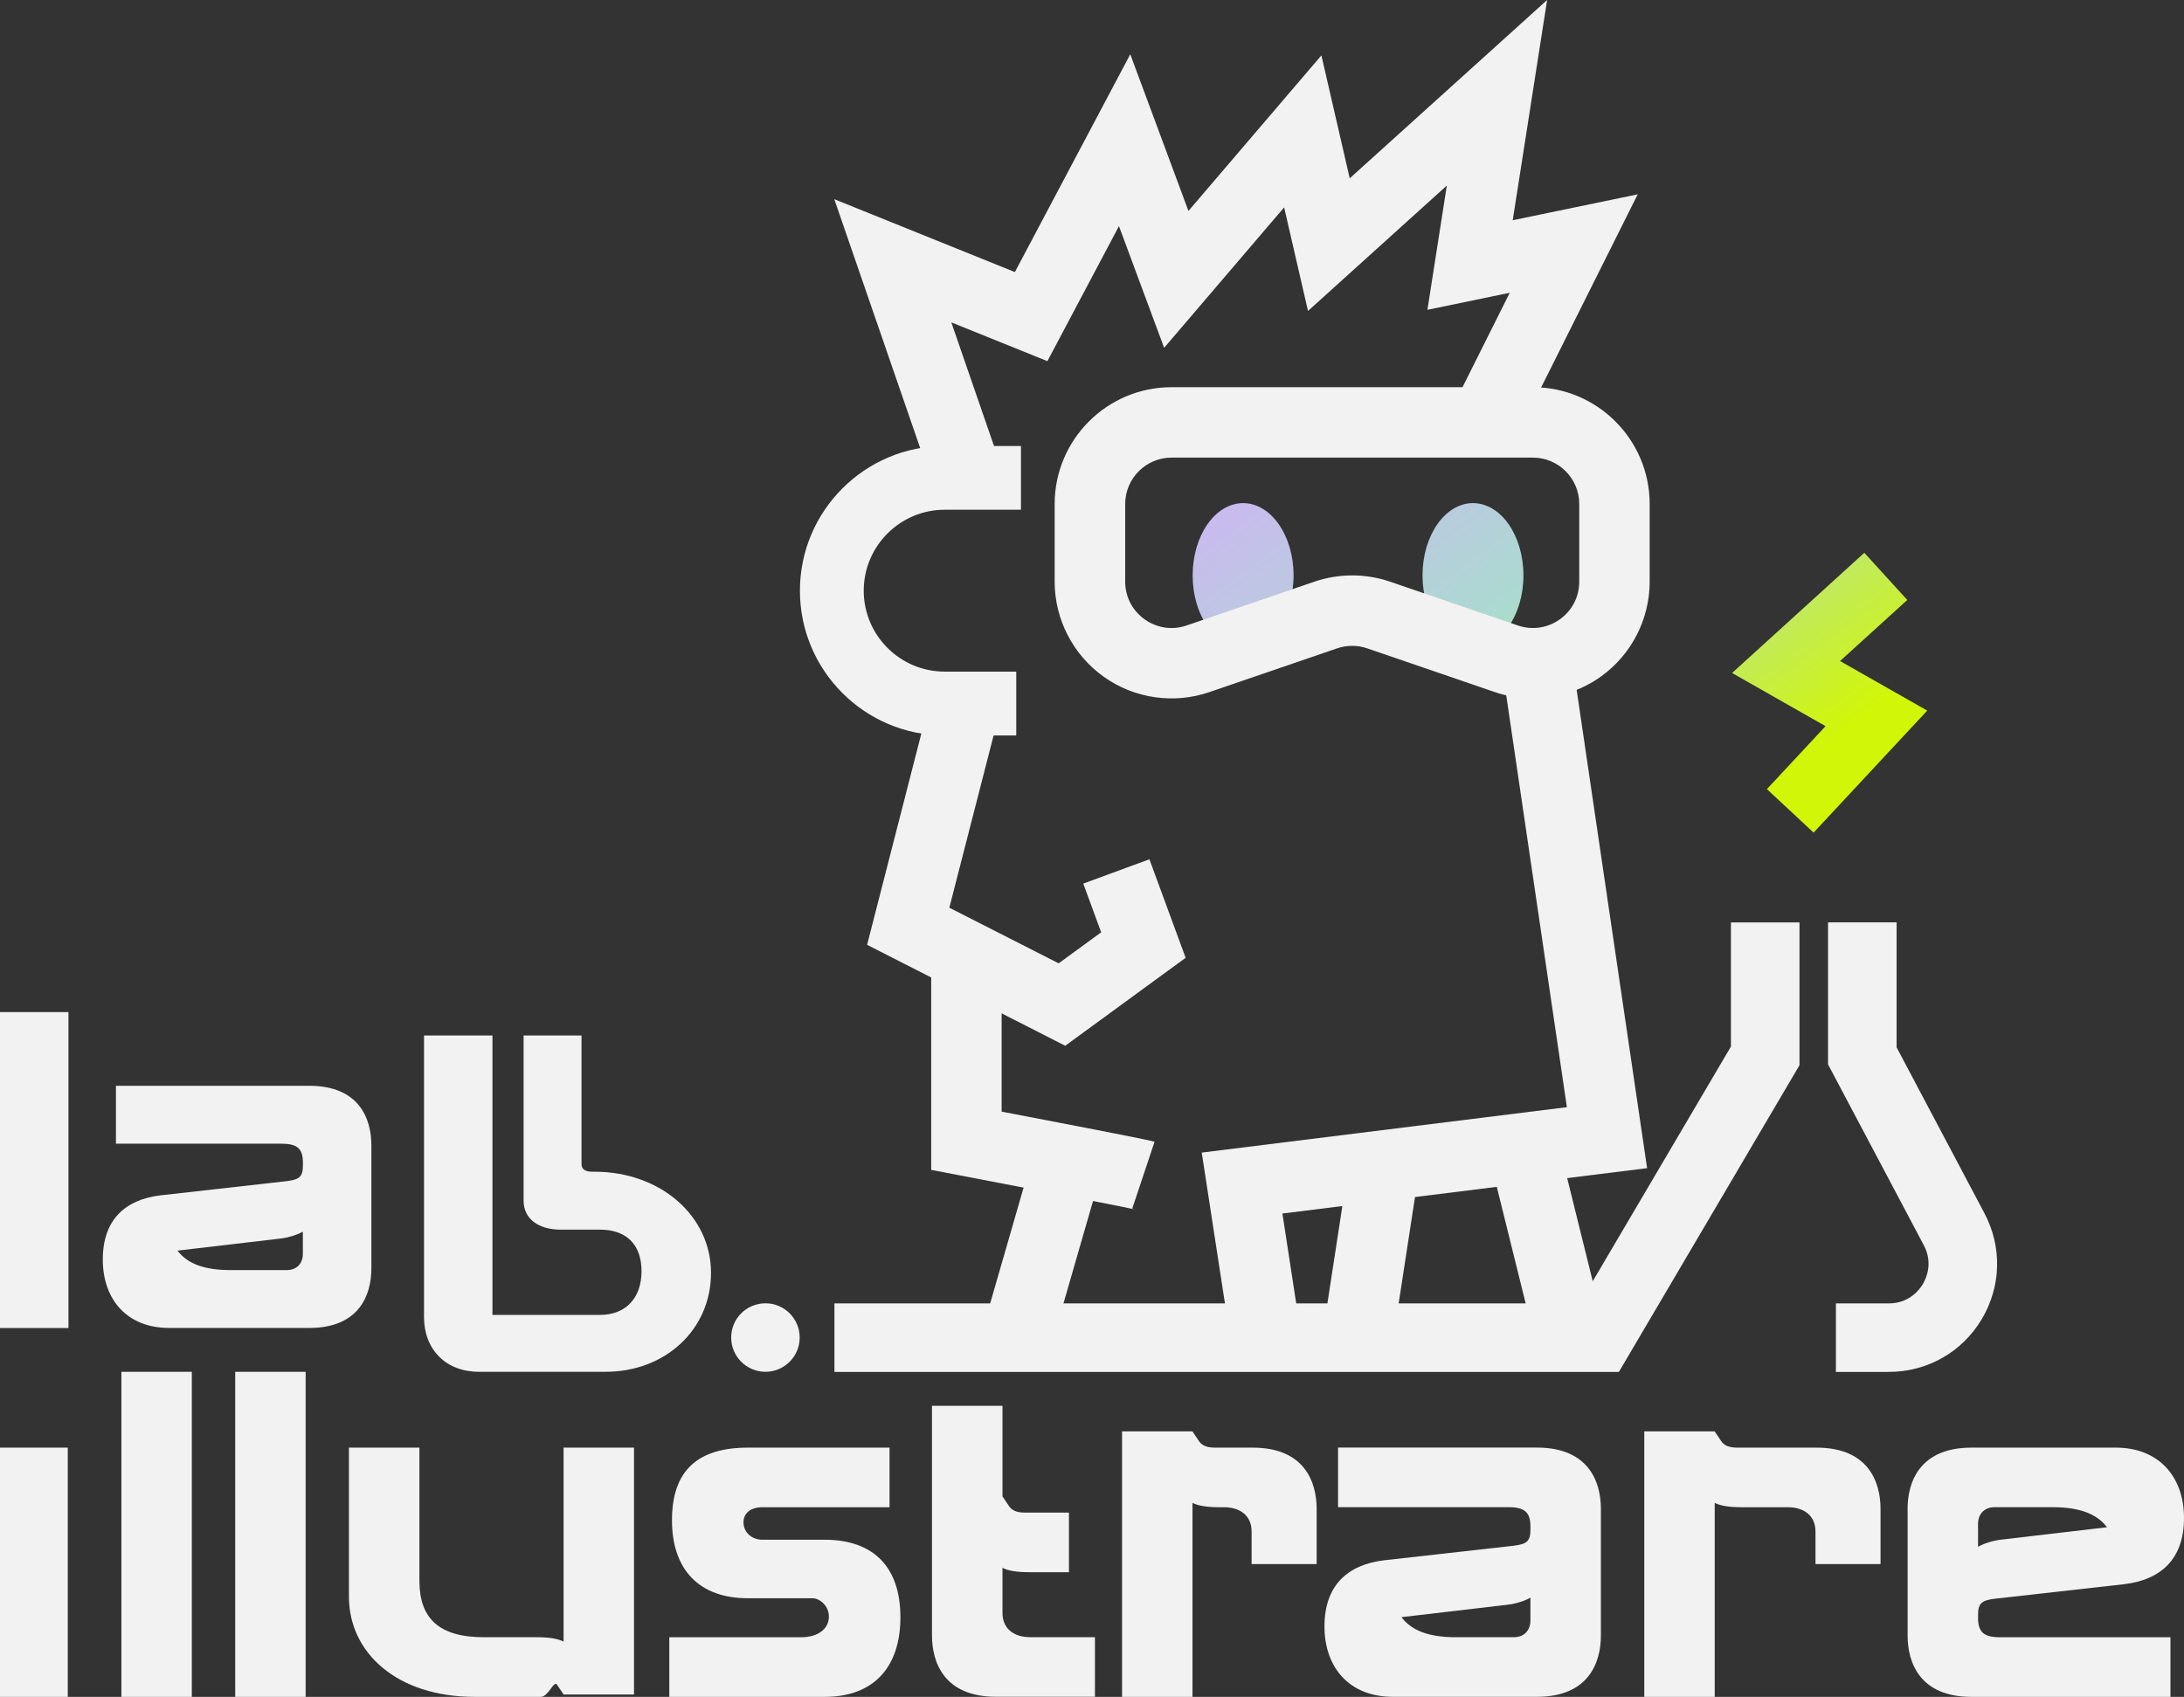 <svg xmlns="http://www.w3.org/2000/svg" xmlns:xlink="http://www.w3.org/1999/xlink" id="Camada_1" data-name="Camada 1" viewBox="0 0 441.89 343.41"><rect x="0" y="0" width="441.89" height="343.41" fill="#333333" stroke="none"/><defs><style>      .cls-1 {        fill: url(#Gradiente_sem_nome_32-2);      }      .cls-2 {        fill: #f2f2f2;      }      .cls-3 {        fill: url(#Gradiente_sem_nome_32-3);      }      .cls-4 {        fill: url(#Gradiente_sem_nome_32);      }    </style><linearGradient id="Gradiente_sem_nome_32" data-name="Gradiente sem nome 32" x1="264.19" y1="71.32" x2="340.14" y2="172.6" gradientUnits="userSpaceOnUse"><stop offset="0" stop-color="#d2b1f8"></stop><stop offset=".52" stop-color="#abdad0"></stop><stop offset="1" stop-color="#d1f608"></stop></linearGradient><linearGradient id="Gradiente_sem_nome_32-2" data-name="Gradiente sem nome 32" x1="299.76" y1="44.64" x2="375.72" y2="145.92" xlink:href="#Gradiente_sem_nome_32"></linearGradient><linearGradient id="Gradiente_sem_nome_32-3" data-name="Gradiente sem nome 32" x1="234.42" y1="93.65" x2="310.37" y2="194.92" xlink:href="#Gradiente_sem_nome_32"></linearGradient></defs><g><g><path class="cls-2" d="M0,204.83h13.85v63.93H0v-63.93Z"></path><path class="cls-2" d="M32.52,241.91l25.57-2.88c2.45-.32,3.2-.85,3.2-3.2v-.53c0-2.88-1.17-3.84-4.37-3.84H23.46v-11.72h39.11c10.23,0,12.57,6.82,12.57,12.04v24.93c0,5.22-2.34,12.04-12.57,12.04h-28.34c-8.52,0-13.43-5.75-13.43-13.85s4.58-12.15,11.72-13ZM57.98,257.04c2.02,0,3.3-1.28,3.3-3.3v-4.48c-1.17.64-2.77,1.17-4.48,1.39l-20.89,2.45c2.02,2.66,5.43,3.94,10.76,3.94h11.29Z"></path><path class="cls-2" d="M85.79,209.56h13.85v56.55h21.74c5.22,0,8.42-3.41,8.42-8.84s-3.09-8.42-8.42-8.42h-7.98c-4.37,0-7.46-2.13-7.46-5.86v-33.43h11.72v26.08c0,.96.75,1.49,2.13,1.49h.52c13.32,0,23.55,8.95,23.55,20.46s-9.27,20.03-21.31,20.03h-25.68c-6.61,0-11.08-4.48-11.08-11.08v-56.98Z"></path></g><g><path class="cls-2" d="M0,292.97h13.71v50.44H0v-50.44Z"></path><path class="cls-2" d="M24.56,277.62h14.25v65.79h-14.25v-65.79Z"></path><path class="cls-2" d="M47.59,277.62h14.25v65.79h-14.25v-65.79Z"></path><path class="cls-2" d="M70.61,292.97h14.25v26.97c0,7.57,3.95,11.4,13.05,11.4h10.64c2.74,0,4.39.33,5.48.88v-39.25h14.25v49.96h-14.25l-1.32-1.97c-.66-.99-1.75,2.45-3.29,2.45h-13.38c-15.68,0-25.44-8.88-25.44-20.29v-30.15Z"></path><path class="cls-2" d="M164.41,323.45h-13.1c-9.76,0-15.35-5.7-15.35-15.79s5.26-14.69,15.35-14.69h28.67v12.06h-25.71c-2.41,0-3.84,1.21-3.84,3.07,0,1.97,1.64,3.51,3.84,3.51h12.56c10.09,0,15.35,5.7,15.35,15.68s-5.26,16.12-15.35,16.12h-31.41v-12.06h26.59c3.73,0,5.7-1.86,5.7-4.17s-1.97-3.73-3.29-3.73Z"></path><path class="cls-2" d="M202.83,284.52v18.31l1.32,1.97c.66.99,1.75,1.32,3.29,1.32h8.84v12.06h-7.97c-2.74,0-4.39-.33-5.48-.88v9.1c0,3.29,2.41,4.93,5.59,4.93h13.12v12.06h-20.03c-10.53,0-12.94-7.02-12.94-12.39v-46.49h14.25Z"></path><path class="cls-2" d="M241.27,289.68l1.32,1.97c.66.99,1.75,1.32,3.29,1.32h7.58c10.53,0,12.94,7.02,12.94,12.39v11.18h-13.16v-6.58c0-3.29-2.41-4.93-5.59-4.93h-.89c-2.74,0-4.39-.33-5.48-.88v39.26h-14.25v-53.73h14.25Z"></path><path class="cls-2" d="M280.05,315.77l26.32-2.96c2.52-.33,3.29-.88,3.29-3.29v-.55c0-2.96-1.21-3.95-4.5-3.95h-34.43v-12.06h40.24c10.53,0,12.94,7.02,12.94,12.39v25.66c0,5.37-2.41,12.39-12.94,12.39h-29.17c-8.77,0-13.82-5.92-13.82-14.25s4.72-12.5,12.06-13.38ZM306.25,331.34c2.08,0,3.4-1.32,3.4-3.4v-4.6c-1.21.66-2.85,1.21-4.61,1.42l-21.49,2.52c2.08,2.74,5.59,4.06,11.07,4.06h11.62Z"></path><path class="cls-2" d="M346.93,289.68l1.32,1.97c.66.99,1.75,1.32,3.29,1.32h16.01c10.53,0,12.94,7.02,12.94,12.39v11.18h-13.16v-6.58c0-3.29-2.41-4.93-5.59-4.93h-9.32c-2.74,0-4.39-.33-5.48-.88v39.26h-14.25v-53.73h14.25Z"></path><path class="cls-2" d="M385.96,305.36c0-5.37,2.41-12.39,12.94-12.39h29.17c8.77,0,13.82,5.92,13.82,14.25s-4.72,12.5-12.06,13.38l-26.32,2.96c-2.52.33-3.29.88-3.29,3.29v.55c0,2.96,1.21,3.95,4.5,3.95h34.43v12.06h-40.24c-10.53,0-12.94-7.02-12.94-12.39v-25.66ZM400.22,313.03c1.21-.66,2.85-1.21,4.6-1.43l21.49-2.52c-2.08-2.74-5.59-4.06-11.07-4.06h-11.62c-2.08,0-3.4,1.32-3.4,3.4v4.6Z"></path></g><circle class="cls-2" cx="154.87" cy="270.69" r="6.93"></circle></g><g><polygon class="cls-2" points="189.43 100.1 168.8 40.31 205.34 55.06 228.69 10.98 240.46 42.69 267.36 11.21 273.09 36.09 313.03 0 306.07 44.57 331.36 39.33 305.46 91.14 292.71 84.76 305.47 59.25 288.81 62.7 292.74 37.55 264.65 62.93 259.82 41.97 235.54 70.39 226.4 45.76 211.92 73.09 192.48 65.24 202.91 95.45 189.43 100.1"></polygon><polygon class="cls-2" points="215.53 211.64 175.44 191.21 188.63 139.83 202.44 143.37 192.08 183.7 214.2 194.96 222.8 188.68 219.18 178.82 232.56 173.9 239.89 193.84 215.53 211.64"></polygon><path class="cls-2" d="M229.55,244.74c-1.8-.43-22.63-4.44-35.35-6.87l-5.79-1.11v-43.31h14.25v31.52c29.63,5.67,30.41,5.93,30.94,6.1l-4.51,13.52c.08.03.23.08.46.13Z"></path><path class="cls-2" d="M382.17,277.65h-10.71v-13.87h10.71c4.08,0,6.16-2.71,6.86-3.88s2.13-4.27.22-7.88l-19.38-36.61v-28.74h13.87v25.29l17.77,33.57c3.62,6.84,3.4,14.89-.59,21.52-3.99,6.63-11,10.59-18.74,10.59Z"></path><polygon class="cls-2" points="327.55 277.65 168.83 277.65 168.83 263.78 319.62 263.78 350.22 211.8 350.22 186.68 364.09 186.68 364.09 215.58 327.55 277.65"></polygon><rect class="cls-2" x="194.95" y="243.61" width="33.13" height="14.25" transform="translate(-88.04 384.44) rotate(-73.9)"></rect><polygon class="cls-2" points="248.94 270.93 243.15 233.26 317.03 224.07 304.47 138.74 318.57 136.66 333.26 236.41 259.47 245.59 263.03 268.77 248.94 270.93"></polygon><rect class="cls-2" x="305.82" y="233.48" width="14.25" height="35.62" transform="translate(-51.24 82.61) rotate(-13.91)"></rect><g><ellipse class="cls-4" cx="298.03" cy="116.45" rx="10.21" ry="14.63"></ellipse><polygon class="cls-1" points="372.3 133.78 385.9 121.42 377.21 111.87 350.45 136.2 369.37 146.96 357.5 159.7 366.95 168.5 389.94 143.81 372.3 133.78"></polygon><ellipse class="cls-3" cx="251.52" cy="116.45" rx="10.21" ry="14.63"></ellipse></g><rect class="cls-2" x="262.04" y="245.93" width="30.78" height="14.25" transform="translate(-14.8 488.86) rotate(-81.27)"></rect><path class="cls-2" d="M205.62,148.84h-14.48c-16.15,0-29.29-13.14-29.29-29.29s13.14-29.29,29.29-29.29h15.43v12.9h-15.43c-9.03,0-16.38,7.35-16.38,16.38s7.35,16.38,16.38,16.38h14.48v12.9Z"></path><path class="cls-2" d="M310.12,141.34c-2.57,0-5.16-.42-7.65-1.27l-25.85-8.86c-1.96-.67-4.12-.67-6.08,0l-25.85,8.86c-7.21,2.47-15.21,1.3-21.4-3.13-6.2-4.43-9.9-11.62-9.9-19.23v-15.71c0-13.03,10.6-23.64,23.64-23.64h73.11c13.03,0,23.64,10.6,23.64,23.64v15.71c0,7.62-3.7,14.81-9.9,19.23-4.06,2.9-8.88,4.4-13.76,4.4ZM273.58,116.45c2.6,0,5.19.42,7.67,1.27l25.85,8.86c2.9.99,6,.54,8.5-1.24,2.5-1.78,3.93-4.57,3.93-7.64v-15.71c0-5.17-4.21-9.38-9.38-9.38h-73.11c-5.17,0-9.38,4.21-9.38,9.38v15.71c0,3.07,1.43,5.85,3.93,7.64,2.5,1.78,5.6,2.24,8.5,1.24l25.85-8.86c2.47-.85,5.07-1.27,7.66-1.27Z"></path></g></svg>
